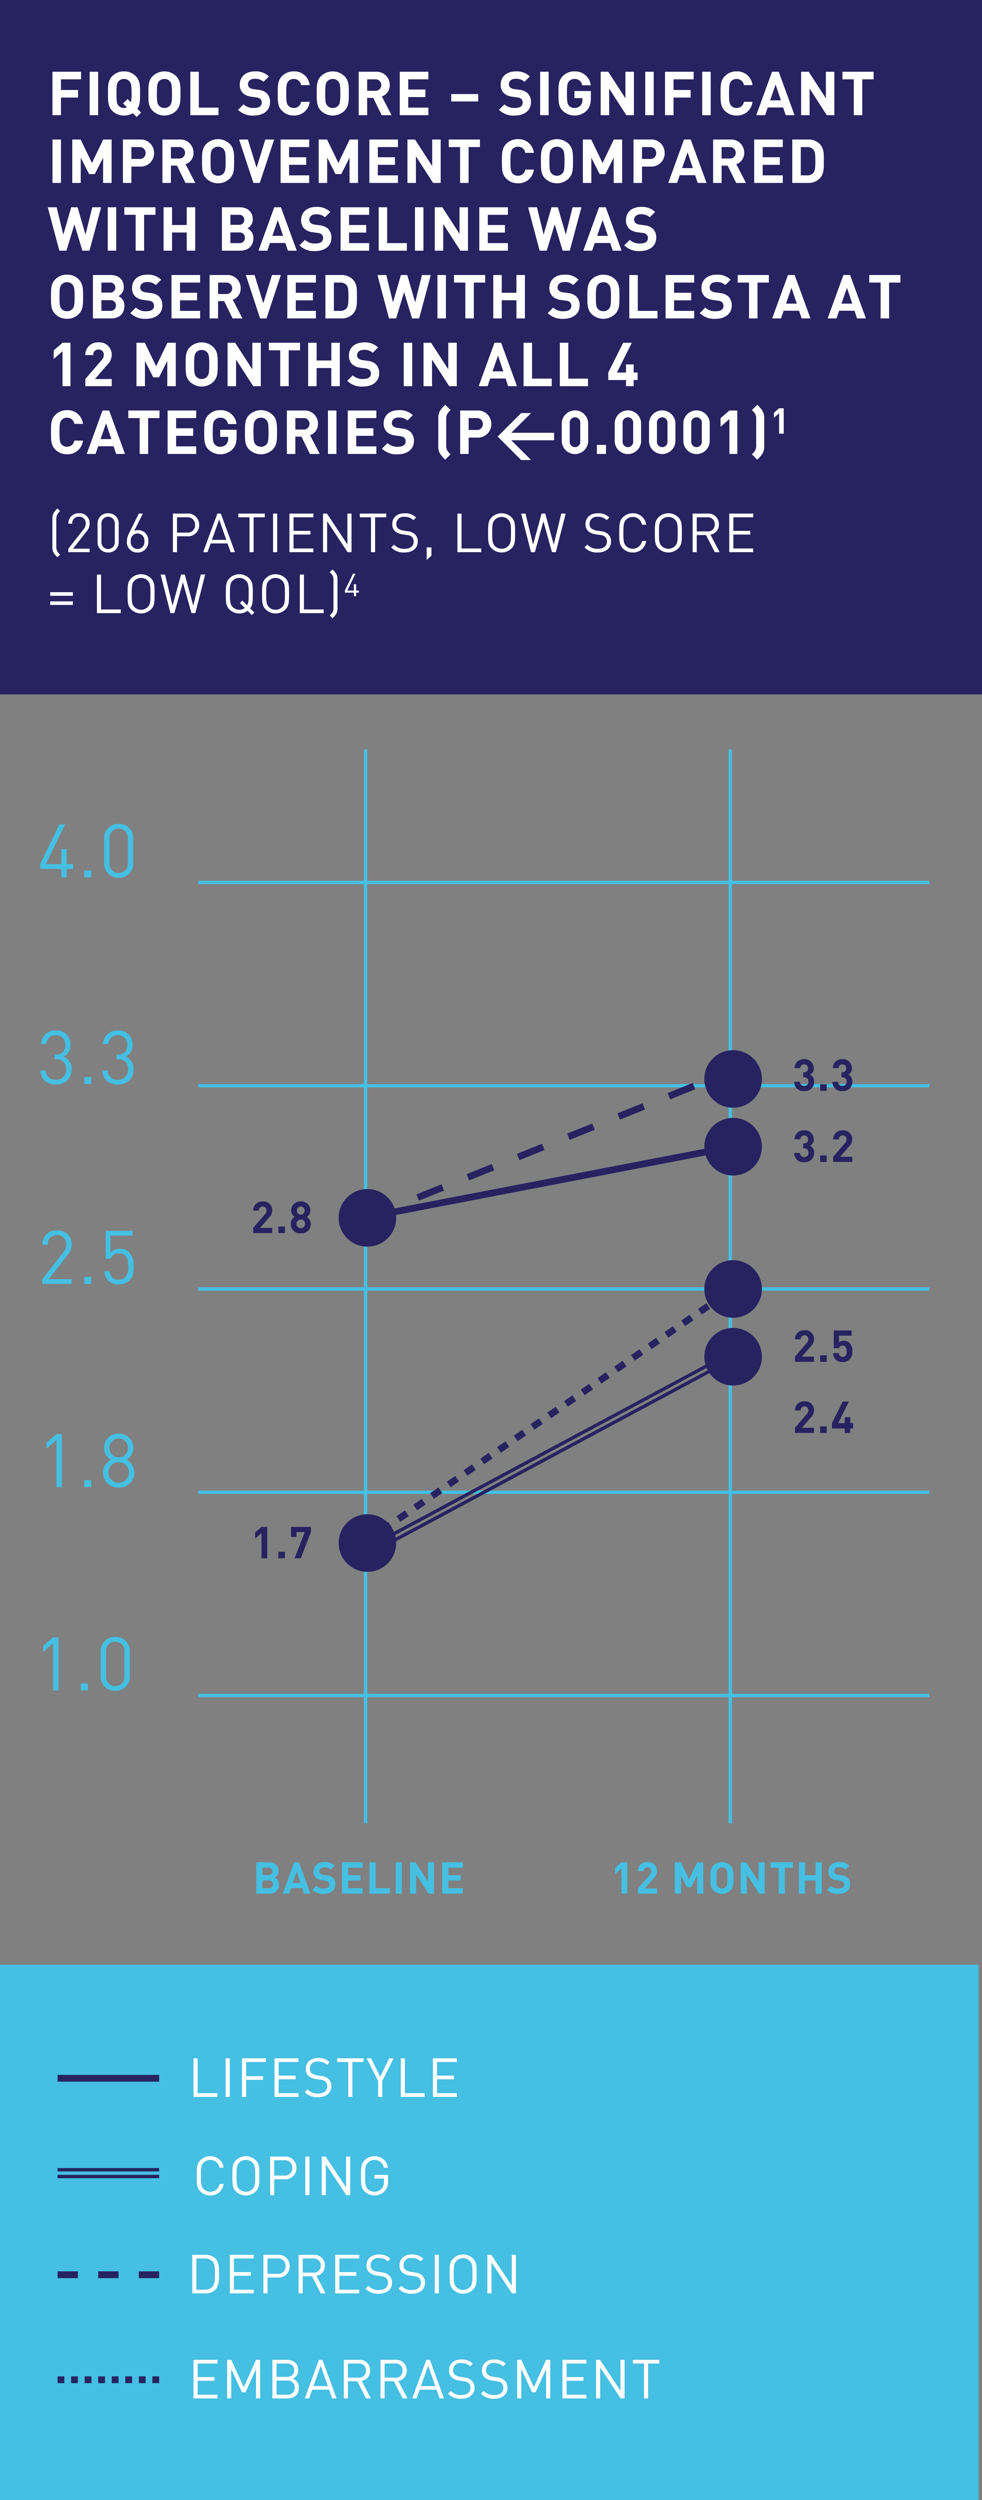 <svg xmlns="http://www.w3.org/2000/svg" width="290" height="738" viewBox="0 0 290 738">
  <rect x="0" y="0" width="290" height="738" fill="#808080" stroke="none"/>
  <defs>
    <style>
      .cls-1 {
        fill: #45bfe2;
      }

      .cls-2 {
        fill: #fff;
      }

      .cls-10, .cls-3, .cls-4, .cls-5, .cls-6, .cls-7, .cls-9 {
        fill: none;
      }

      .cls-10, .cls-3, .cls-4, .cls-5, .cls-6, .cls-9 {
        stroke: #272361;
      }

      .cls-10, .cls-3, .cls-4, .cls-5, .cls-9 {
        stroke-width: 2px;
      }

      .cls-4 {
        stroke-dasharray: 2;
      }

      .cls-5 {
        stroke-dasharray: 6;
      }

      .cls-7 {
        stroke: #45bfe2;
      }

      .cls-8 {
        fill: #272361;
      }

      .cls-9 {
        stroke-dasharray: 8;
      }

      .cls-10 {
        stroke-dasharray: 3;
      }
    </style>
  </defs>
  <g id="M_Chart_P_RWS_1" transform="translate(-85 -1715)">
    <g id="Group_171" data-name="Group 171" transform="translate(85 2295)">
      <rect id="Rectangle_135" data-name="Rectangle 135" class="cls-1" width="289" height="158"/>
      <g id="Group_177" data-name="Group 177" transform="translate(17 27)">
        <path id="Path_3126" data-name="Path 3126" class="cls-2" d="M8.688,12V10.912H2.864V.608H1.648V12Zm3.664,0V.608H11.136V12ZM23.04,1.7V.608H15.968V12h1.216V6.976h4.992V5.888H17.184V1.7ZM32.64,12V10.912H26.784V6.8h4.992V5.712H26.784V1.7H32.64V.608H25.568V12Zm9.712-3.136a2.852,2.852,0,0,0-.96-2.256,3.668,3.668,0,0,0-2.08-.8l-1.248-.192a3.277,3.277,0,0,1-1.536-.624,1.645,1.645,0,0,1-.512-1.312,2.1,2.1,0,0,1,2.4-2.112,3.589,3.589,0,0,1,2.656.976l.784-.784A4.573,4.573,0,0,0,38.464.512c-2.256,0-3.648,1.28-3.648,3.216a2.692,2.692,0,0,0,.864,2.128,4.141,4.141,0,0,0,2.1.864l1.328.208a2.455,2.455,0,0,1,1.488.544A1.834,1.834,0,0,1,41.136,8.9c0,1.328-1.024,2.112-2.688,2.112a3.914,3.914,0,0,1-3.1-1.248l-.832.832a4.966,4.966,0,0,0,3.9,1.5C40.784,12.1,42.352,10.864,42.352,8.864Zm9.5-7.168V.608H44.048V1.7h3.3V12H48.56V1.7Zm8.9-1.088H59.44L56.784,6.064,54.1.608H52.784L56.176,7.3V12h1.216V7.3ZM69.888,12V10.912H64.064V.608H62.848V12Zm9.52,0V10.912H73.552V6.8h4.992V5.712H73.552V1.7h5.856V.608H72.336V12Z" transform="translate(38.5)"/>
        <line id="Line_48" data-name="Line 48" class="cls-3" x2="30" transform="translate(0 6.5)"/>
      </g>
      <g id="Group_176" data-name="Group 176" transform="translate(17 116)">
        <path id="Path_3129" data-name="Path 3129" class="cls-2" d="M8.72,12V10.912H2.864V6.8H7.856V5.712H2.864V1.7H8.72V.608H1.648V12Zm12.608,0V.608H20.112L16.5,8.688,12.784.608H11.568V12h1.216V3.344l3.168,6.864h1.04l3.12-6.864V12Zm11.44-3.152a2.756,2.756,0,0,0-1.856-2.7,2.611,2.611,0,0,0,1.68-2.5c0-1.9-1.376-3.04-3.36-3.04H24.944V12h4.432C31.392,12,32.768,10.912,32.768,8.848ZM31.376,3.664c0,1.36-.976,1.984-2.24,1.984H26.16V1.7h2.976C30.4,1.7,31.376,2.3,31.376,3.664Zm.176,5.152a2.047,2.047,0,0,1-2.288,2.1h-3.1V6.736h3.1A2.036,2.036,0,0,1,31.552,8.816ZM43.888,12,39.712.608H38.688L34.5,12h1.3L36.7,9.424H41.68L42.592,12Zm-2.56-3.632H37.072l2.144-6.016ZM54.016,12l-2.7-5.168a2.955,2.955,0,0,0,2.48-3.056A3.081,3.081,0,0,0,50.416.608H46.048V12h1.216V6.944H50L52.592,12Zm-1.44-8.208A2,2,0,0,1,50.3,5.872h-3.04V1.7H50.3A2.016,2.016,0,0,1,52.576,3.792ZM64.832,12l-2.7-5.168a2.955,2.955,0,0,0,2.48-3.056A3.081,3.081,0,0,0,61.232.608H56.864V12H58.08V6.944h2.736L63.408,12Zm-1.44-8.208a2,2,0,0,1-2.272,2.08H58.08V1.7h3.04A2.016,2.016,0,0,1,63.392,3.792ZM75.616,12,71.44.608H70.416L66.224,12h1.3l.912-2.576h4.976L74.32,12Zm-2.56-3.632H68.8l2.144-6.016Zm11.584.5a2.852,2.852,0,0,0-.96-2.256,3.668,3.668,0,0,0-2.08-.8l-1.248-.192a3.277,3.277,0,0,1-1.536-.624A1.645,1.645,0,0,1,78.3,3.68a2.1,2.1,0,0,1,2.4-2.112,3.589,3.589,0,0,1,2.656.976l.784-.784A4.573,4.573,0,0,0,80.752.512C78.5.512,77.1,1.792,77.1,3.728a2.692,2.692,0,0,0,.864,2.128,4.141,4.141,0,0,0,2.1.864l1.328.208a2.455,2.455,0,0,1,1.488.544A1.834,1.834,0,0,1,83.424,8.9c0,1.328-1.024,2.112-2.688,2.112a3.914,3.914,0,0,1-3.1-1.248l-.832.832a4.966,4.966,0,0,0,3.9,1.5C83.072,12.1,84.64,10.864,84.64,8.864Zm9.728,0a2.852,2.852,0,0,0-.96-2.256,3.668,3.668,0,0,0-2.08-.8L90.08,5.616a3.277,3.277,0,0,1-1.536-.624,1.645,1.645,0,0,1-.512-1.312,2.1,2.1,0,0,1,2.4-2.112,3.589,3.589,0,0,1,2.656.976l.784-.784A4.573,4.573,0,0,0,90.48.512c-2.256,0-3.648,1.28-3.648,3.216A2.692,2.692,0,0,0,87.7,5.856a4.141,4.141,0,0,0,2.1.864l1.328.208a2.455,2.455,0,0,1,1.488.544A1.834,1.834,0,0,1,93.152,8.9c0,1.328-1.024,2.112-2.688,2.112a3.914,3.914,0,0,1-3.1-1.248l-.832.832a4.966,4.966,0,0,0,3.9,1.5C92.8,12.1,94.368,10.864,94.368,8.864ZM106.992,12V.608h-1.216l-3.616,8.08L98.448.608H97.232V12h1.216V3.344l3.168,6.864h1.04l3.12-6.864V12Zm10.688,0V10.912h-5.856V6.8h4.992V5.712h-4.992V1.7h5.856V.608h-7.072V12Zm11.264,0V.608h-1.216v9.1L121.68.608h-1.152V12h1.216V2.864L127.792,12ZM139.2,1.7V.608h-7.808V1.7h3.3V12H135.9V1.7Z" transform="translate(38.5)"/>
        <line id="Line_52" data-name="Line 52" class="cls-4" x2="30" transform="translate(0 6.5)"/>
      </g>
      <g id="Group_175" data-name="Group 175" transform="translate(17 85)">
        <path id="Path_3128" data-name="Path 3128" class="cls-2" d="M9.552,6.176c0-1.584.064-3.328-1.12-4.512A3.983,3.983,0,0,0,5.552.608h-3.9V12h3.9a3.983,3.983,0,0,0,2.88-1.056C9.616,9.76,9.552,7.76,9.552,6.176Zm-1.216,0c0,1.392.032,3.088-.752,3.9a2.965,2.965,0,0,1-2.24.832H2.864V1.7h2.48a2.965,2.965,0,0,1,2.24.832C8.368,3.344,8.336,4.784,8.336,6.176ZM19.808,12V10.912H13.952V6.8h4.992V5.712H13.952V1.7h5.856V.608H12.736V12ZM30.416,3.952A3.24,3.24,0,0,0,26.9.608h-4.24V12h1.216V7.312H26.9A3.252,3.252,0,0,0,30.416,3.952Zm-1.216,0a2.159,2.159,0,0,1-2.416,2.272H23.872V1.7h2.912A2.147,2.147,0,0,1,29.2,3.952ZM41.024,12l-2.7-5.168A2.955,2.955,0,0,0,40.8,3.776,3.081,3.081,0,0,0,37.424.608H33.056V12h1.216V6.944h2.736L39.6,12Zm-1.44-8.208a2,2,0,0,1-2.272,2.08h-3.04V1.7h3.04A2.016,2.016,0,0,1,39.584,3.792ZM50.944,12V10.912H45.088V6.8H50.08V5.712H45.088V1.7h5.856V.608H43.872V12Zm9.712-3.136a2.852,2.852,0,0,0-.96-2.256,3.668,3.668,0,0,0-2.08-.8l-1.248-.192a3.277,3.277,0,0,1-1.536-.624A1.645,1.645,0,0,1,54.32,3.68a2.1,2.1,0,0,1,2.4-2.112,3.589,3.589,0,0,1,2.656.976l.784-.784A4.573,4.573,0,0,0,56.768.512c-2.256,0-3.648,1.28-3.648,3.216a2.692,2.692,0,0,0,.864,2.128,4.141,4.141,0,0,0,2.1.864l1.328.208a2.455,2.455,0,0,1,1.488.544A1.834,1.834,0,0,1,59.44,8.9c0,1.328-1.024,2.112-2.688,2.112a3.914,3.914,0,0,1-3.1-1.248l-.832.832a4.966,4.966,0,0,0,3.9,1.5C59.088,12.1,60.656,10.864,60.656,8.864Zm9.728,0a2.852,2.852,0,0,0-.96-2.256,3.668,3.668,0,0,0-2.08-.8L66.1,5.616a3.277,3.277,0,0,1-1.536-.624,1.645,1.645,0,0,1-.512-1.312,2.1,2.1,0,0,1,2.4-2.112,3.589,3.589,0,0,1,2.656.976l.784-.784A4.573,4.573,0,0,0,66.5.512c-2.256,0-3.648,1.28-3.648,3.216a2.692,2.692,0,0,0,.864,2.128,4.141,4.141,0,0,0,2.1.864l1.328.208a2.455,2.455,0,0,1,1.488.544A1.834,1.834,0,0,1,69.168,8.9c0,1.328-1.024,2.112-2.688,2.112a3.914,3.914,0,0,1-3.1-1.248l-.832.832a4.966,4.966,0,0,0,3.9,1.5C68.816,12.1,70.384,10.864,70.384,8.864ZM74.464,12V.608H73.248V12ZM85.616,6.3c0-2.416,0-3.536-1.072-4.608a4.173,4.173,0,0,0-5.824,0C77.648,2.768,77.648,3.888,77.648,6.3s0,3.536,1.072,4.608a4.173,4.173,0,0,0,5.824,0C85.616,9.84,85.616,8.72,85.616,6.3ZM84.4,6.3c0,2.384-.08,3.152-.8,3.888a2.781,2.781,0,0,1-3.936,0c-.72-.736-.8-1.5-.8-3.888s.08-3.152.8-3.888a2.781,2.781,0,0,1,3.936,0C84.32,3.152,84.4,3.92,84.4,6.3ZM97.216,12V.608H96v9.1L89.952.608H88.8V12h1.216V2.864L96.064,12Z" transform="translate(38.131)"/>
        <line id="Line_51" data-name="Line 51" class="cls-5" x2="30" transform="translate(0 6.5)"/>
      </g>
      <g id="Group_174" data-name="Group 174" transform="translate(17 56)">
        <path id="Path_3127" data-name="Path 3127" class="cls-2" d="M9.152,8.7H7.936a2.722,2.722,0,0,1-2.736,2.3,2.742,2.742,0,0,1-1.968-.8c-.72-.736-.8-1.52-.8-3.9s.08-3.168.8-3.9A2.742,2.742,0,0,1,5.2,1.6,2.69,2.69,0,0,1,7.9,3.9H9.152A3.843,3.843,0,0,0,5.2.512,4.061,4.061,0,0,0,2.288,1.7C1.216,2.768,1.216,3.888,1.216,6.3s0,3.536,1.072,4.608A4.061,4.061,0,0,0,5.2,12.1,3.843,3.843,0,0,0,9.152,8.7ZM19.7,6.3c0-2.416,0-3.536-1.072-4.608a4.173,4.173,0,0,0-5.824,0C11.728,2.768,11.728,3.888,11.728,6.3s0,3.536,1.072,4.608a4.173,4.173,0,0,0,5.824,0C19.7,9.84,19.7,8.72,19.7,6.3Zm-1.216,0c0,2.384-.08,3.152-.8,3.888a2.781,2.781,0,0,1-3.936,0c-.72-.736-.8-1.5-.8-3.888s.08-3.152.8-3.888a2.781,2.781,0,0,1,3.936,0C18.4,3.152,18.48,3.92,18.48,6.3ZM30.64,3.952A3.24,3.24,0,0,0,27.12.608H22.88V12H24.1V7.312H27.12A3.252,3.252,0,0,0,30.64,3.952Zm-1.216,0a2.159,2.159,0,0,1-2.416,2.272H24.1V1.7h2.912A2.147,2.147,0,0,1,29.424,3.952ZM34.5,12V.608H33.28V12Zm12.032,0V.608H45.312v9.1L39.264.608H38.112V12h1.216V2.864L45.376,12ZM57.712,7.84V6.032H53.7V7.1h2.8v.864a2.985,2.985,0,0,1-.64,2.064,2.776,2.776,0,0,1-2.16.976,2.742,2.742,0,0,1-1.968-.8c-.72-.736-.8-1.52-.8-3.9s.08-3.152.8-3.888a2.8,2.8,0,0,1,4.736,1.5H57.68A3.882,3.882,0,0,0,53.7.512,4.034,4.034,0,0,0,50.784,1.7C49.712,2.768,49.712,3.888,49.712,6.3s0,3.536,1.072,4.608a4.176,4.176,0,0,0,5.952-.128A3.936,3.936,0,0,0,57.712,7.84Z" transform="translate(39.893)"/>
        <line id="Line_49" data-name="Line 49" class="cls-6" x2="30" transform="translate(0 6.5)"/>
        <line id="Line_50" data-name="Line 50" class="cls-6" x2="30" transform="translate(0 4.5)"/>
      </g>
    </g>
    <g id="Group_172" data-name="Group 172" transform="translate(95 1890.5)">
      <path id="Path_2930" data-name="Path 2930" class="cls-7" d="M0,0V317.023" transform="translate(97.955 45.744)"/>
      <line id="Line_37" data-name="Line 37" class="cls-7" y2="317.023" transform="translate(205.67 45.744)"/>
      <line id="Line_38" data-name="Line 38" class="cls-7" x2="215.898" transform="translate(48.547 85)"/>
      <line id="Line_39" data-name="Line 39" class="cls-7" x2="215.898" transform="translate(48.547 145)"/>
      <line id="Line_40" data-name="Line 40" class="cls-7" x2="215.898" transform="translate(48.547 205)"/>
      <line id="Line_41" data-name="Line 41" class="cls-7" x2="215.898" transform="translate(48.547 265)"/>
      <line id="Line_42" data-name="Line 42" class="cls-7" x2="215.898" transform="translate(48.547 325)"/>
      <path id="Path_3125" data-name="Path 3125" class="cls-1" d="M35.4,7.335a2.15,2.15,0,0,0-1.274-2.08,2.14,2.14,0,0,0,1.144-1.911c0-1.586-1.053-2.6-2.86-2.6H28.7V10h3.874A2.558,2.558,0,0,0,35.4,7.335ZM33.468,3.422a1.05,1.05,0,0,1-1.2,1.066H30.5V2.356h1.768A1.05,1.05,0,0,1,33.468,3.422Zm.13,3.822a1.1,1.1,0,0,1-1.209,1.144H30.5V6.113h1.885A1.087,1.087,0,0,1,33.6,7.244ZM44.661,10,41.281.744H39.864L36.5,10h1.885l.559-1.638H42.23L42.776,10ZM41.749,6.841h-2.3l1.17-3.367Zm10.3.429a2.592,2.592,0,0,0-.715-1.963,3.061,3.061,0,0,0-1.768-.715L48.47,4.436a1.592,1.592,0,0,1-.858-.364.893.893,0,0,1-.273-.663c0-.637.468-1.17,1.43-1.17a2.576,2.576,0,0,1,1.9.637l1.144-1.131A3.966,3.966,0,0,0,48.821.666c-2,0-3.224,1.157-3.224,2.808a2.446,2.446,0,0,0,.663,1.82,3.139,3.139,0,0,0,1.794.767l1.118.156a1.379,1.379,0,0,1,.819.325,1.031,1.031,0,0,1,.286.78c0,.741-.572,1.144-1.638,1.144a3.03,3.03,0,0,1-2.236-.78l-1.17,1.17a4.347,4.347,0,0,0,3.38,1.222C50.55,10.078,52.045,9.064,52.045,7.27ZM60.1,10V8.388h-4.29V6.139h3.653V4.527H55.815V2.356H60.1V.744h-6.1V10Zm8.034,0V8.388h-4.2V.744H62.133V10Zm3.536,0V.744H69.868V10Zm9.5,0V.744H79.371V6.412L75.705.744H74.093V10H75.9V4.319L79.566,10Zm8.515,0V8.388H85.4V6.139h3.653V4.527H85.4V2.356h4.29V.744H83.6V10Z" transform="translate(37 373.5)"/>
      <path id="Path_3113" data-name="Path 3113" class="cls-1" d="M10.6,14.514v-1.43H8.69V8.64H7.128v4.444H2.574L8.228,1.336H6.534L.88,13.084v1.43H7.128V17H8.69V14.514ZM15.928,17V14.932H13.86V17Zm12.408-4.18v-7.3A4.13,4.13,0,0,0,24.046,1.2a4.13,4.13,0,0,0-4.29,4.312v7.3a4.13,4.13,0,0,0,4.29,4.312A4.13,4.13,0,0,0,28.336,12.82Zm-1.584-.088a2.72,2.72,0,1,1-5.412,0V5.6a2.72,2.72,0,1,1,5.412,0Z" transform="translate(1 66.5)"/>
      <path id="Path_3114" data-name="Path 3114" class="cls-1" d="M10.12,12.732A3.672,3.672,0,0,0,7.722,8.9,3.512,3.512,0,0,0,9.834,5.428,4.059,4.059,0,0,0,5.522,1.182a4.166,4.166,0,0,0-4.4,4.026H2.706A2.657,2.657,0,0,1,5.522,2.59,2.623,2.623,0,0,1,8.25,5.45,2.521,2.521,0,0,1,5.456,8.288h-.33V9.674h.33c2.134,0,3.08,1.144,3.08,3.036a2.869,2.869,0,0,1-3.014,3.036,2.766,2.766,0,0,1-3.014-2.728H.924c.132,2.838,2.134,4.136,4.6,4.136C8.074,17.154,10.12,15.614,10.12,12.732ZM15.928,17V14.932H13.86V17Zm12.5-4.268a3.672,3.672,0,0,0-2.4-3.828,3.512,3.512,0,0,0,2.112-3.476,4.059,4.059,0,0,0-4.312-4.246,4.166,4.166,0,0,0-4.4,4.026H21.01A2.657,2.657,0,0,1,23.826,2.59a2.623,2.623,0,0,1,2.728,2.86A2.521,2.521,0,0,1,23.76,8.288h-.33V9.674h.33c2.134,0,3.08,1.144,3.08,3.036a2.869,2.869,0,0,1-3.014,3.036,2.766,2.766,0,0,1-3.014-2.728H19.228c.132,2.838,2.134,4.136,4.6,4.136C26.378,17.154,28.424,15.614,28.424,12.732Z" transform="translate(1 127.5)"/>
      <path id="Path_3115" data-name="Path 3115" class="cls-1" d="M10.142,17V15.592H3.41l5.478-7a4.683,4.683,0,0,0,1.254-3.168A4.019,4.019,0,0,0,5.83,1.2,4.071,4.071,0,0,0,1.518,5.45H3.1A2.558,2.558,0,0,1,5.83,2.612,2.577,2.577,0,0,1,8.558,5.428a3.578,3.578,0,0,1-.88,2.31L1.5,15.592V17Zm5.786,0V14.932H13.86V17Zm12.54-5.17a5.639,5.639,0,0,0-1.3-4.2,3.729,3.729,0,0,0-2.706-.99,3.674,3.674,0,0,0-2.816,1.078V2.744h6.49V1.336h-7.92V9.564h1.43a2.506,2.506,0,0,1,2.6-1.54c2.266,0,2.64,1.892,2.64,3.806a4.361,4.361,0,0,1-.858,3.19,2.732,2.732,0,0,1-1.936.726A2.44,2.44,0,0,1,21.428,13.3H19.844a4.2,4.2,0,0,0,1.1,2.728,4.4,4.4,0,0,0,3.146,1.122,4.214,4.214,0,0,0,3.124-1.166C28.336,14.866,28.468,13.392,28.468,11.83Z" transform="translate(1 186.5)"/>
      <path id="Path_3116" data-name="Path 3116" class="cls-1" d="M7.26,17V1.336H5.676L2.75,3.866v1.8L5.676,3.1V17Zm8.668,0V14.932H13.86V17Zm12.738-4.312a4.244,4.244,0,0,0-2.332-3.806,3.809,3.809,0,0,0,2.024-3.476,4.121,4.121,0,0,0-4.312-4.2,4.121,4.121,0,0,0-4.312,4.2A3.827,3.827,0,0,0,21.78,8.882a4.263,4.263,0,0,0-2.354,3.806,4.394,4.394,0,0,0,4.62,4.444A4.394,4.394,0,0,0,28.666,12.688Zm-1.892-7.26a2.729,2.729,0,1,1-5.456,0,2.729,2.729,0,1,1,5.456,0Zm.308,7.238a3.036,3.036,0,1,1-6.072,0,3.036,3.036,0,1,1,6.072,0Z" transform="translate(1 246.5)"/>
      <path id="Path_3117" data-name="Path 3117" class="cls-1" d="M7.26,17V1.336H5.676L2.75,3.866v1.8L5.676,3.1V17Zm8.668,0V14.932H13.86V17Zm12.408-4.18v-7.3A4.13,4.13,0,0,0,24.046,1.2a4.13,4.13,0,0,0-4.29,4.312v7.3a4.13,4.13,0,0,0,4.29,4.312A4.13,4.13,0,0,0,28.336,12.82Zm-1.584-.088a2.72,2.72,0,1,1-5.412,0V5.6a2.72,2.72,0,1,1,5.412,0Z" transform="translate(0 306.5)"/>
      <path id="Path_3124" data-name="Path 3124" class="cls-1" d="M28.222,10V.744h-1.69L24.647,2.382V4.2l1.885-1.638V10Zm8.8,0V8.479H33.448l2.587-3a2.949,2.949,0,0,0,.988-2.119A2.6,2.6,0,0,0,34.215.666a2.631,2.631,0,0,0-2.821,2.7h1.69a1.125,1.125,0,1,1,2.249-.026,1.593,1.593,0,0,1-.481,1.118L31.394,8.479V10Zm13.663,0V.744H48.905L46.5,5.749,44.082.744H42.3V10h1.807V4.605l1.781,3.51h1.222l1.768-3.51V10ZM59.63,5.372c0-1.6.013-2.756-.923-3.692a3.6,3.6,0,0,0-5.005,0c-.936.936-.91,2.093-.91,3.692s-.026,2.756.91,3.692a3.6,3.6,0,0,0,5.005,0C59.643,8.128,59.63,6.971,59.63,5.372Zm-1.807,0c0,1.781-.1,2.21-.455,2.6a1.5,1.5,0,0,1-1.157.494,1.531,1.531,0,0,1-1.17-.494c-.351-.39-.442-.819-.442-2.6s.091-2.21.442-2.6a1.531,1.531,0,0,1,1.17-.494,1.5,1.5,0,0,1,1.157.494C57.719,3.162,57.823,3.591,57.823,5.372Zm11,4.628V.744H67.014V6.412L63.348.744H61.736V10h1.807V4.319L67.209,10Zm8.372-7.644V.744H70.55V2.356h2.418V10h1.807V2.356ZM85.669,10V.744H83.862V4.527H80.729V.744H78.923V10h1.807V6.126h3.133V10Zm8.4-2.73a2.592,2.592,0,0,0-.715-1.963,3.061,3.061,0,0,0-1.768-.715l-1.092-.156a1.592,1.592,0,0,1-.858-.364.893.893,0,0,1-.273-.663c0-.637.468-1.17,1.43-1.17a2.576,2.576,0,0,1,1.9.637l1.144-1.131A3.966,3.966,0,0,0,90.843.666c-2,0-3.224,1.157-3.224,2.808a2.446,2.446,0,0,0,.663,1.82,3.139,3.139,0,0,0,1.794.767l1.118.156a1.379,1.379,0,0,1,.819.325,1.031,1.031,0,0,1,.286.78c0,.741-.572,1.144-1.638,1.144a3.03,3.03,0,0,1-2.236-.78l-1.17,1.17a4.347,4.347,0,0,0,3.38,1.222C92.573,10.078,94.067,9.064,94.067,7.27Z" transform="translate(147 373.5)"/>
    </g>
    <g id="Group_173" data-name="Group 173" transform="translate(167 2027)">
      <circle id="Ellipse_10" data-name="Ellipse 10" class="cls-8" cx="8.5" cy="8.5" r="8.5" transform="translate(18 39)"/>
      <circle id="Ellipse_12" data-name="Ellipse 12" class="cls-8" cx="8.5" cy="8.5" r="8.5" transform="translate(126 -2)"/>
      <circle id="Ellipse_13" data-name="Ellipse 13" class="cls-8" cx="8.5" cy="8.5" r="8.5" transform="translate(126 18)"/>
      <circle id="Ellipse_14" data-name="Ellipse 14" class="cls-8" cx="8.5" cy="8.5" r="8.5" transform="translate(126 60)"/>
      <circle id="Ellipse_15" data-name="Ellipse 15" class="cls-8" cx="8.5" cy="8.5" r="8.5" transform="translate(126 80)"/>
      <circle id="Ellipse_11" data-name="Ellipse 11" class="cls-8" cx="8.5" cy="8.5" r="8.5" transform="translate(18 135)"/>
      <path id="Path_2949" data-name="Path 2949" class="cls-3" d="M-2.532,20.873,106,0" transform="translate(28.5 26.5)"/>
      <path id="Path_2929" data-name="Path 2929" class="cls-9" d="M0,39,91.854,1.963,97.978-.506" transform="translate(26.5 8.5)"/>
      <path id="Path_2950" data-name="Path 2950" class="cls-10" d="M-.7,74.7,108,0" transform="translate(26.5 68.5)"/>
      <line id="Line_47" data-name="Line 47" class="cls-6" y1="59" x2="110" transform="translate(25.5 86.5)"/>
      <line id="Line_53" data-name="Line 53" class="cls-6" y1="59" x2="110" transform="translate(25.5 88.5)"/>
      <path id="Path_3118" data-name="Path 3118" class="cls-8" d="M6.4,10V8.479H2.821l2.587-3A2.949,2.949,0,0,0,6.4,3.357,2.6,2.6,0,0,0,3.588.666,2.631,2.631,0,0,0,.767,3.37h1.69A1.056,1.056,0,0,1,3.588,2.187,1.055,1.055,0,0,1,4.706,3.344a1.593,1.593,0,0,1-.481,1.118L.767,8.479V10Zm3.744,0V8.076H8.2V10Zm7.644-2.691a2.4,2.4,0,0,0-1.17-2.08,2.3,2.3,0,0,0,1.04-1.924A2.641,2.641,0,0,0,14.82.666a2.652,2.652,0,0,0-2.847,2.639,2.3,2.3,0,0,0,1.04,1.924,2.4,2.4,0,0,0-1.157,2.08,2.713,2.713,0,0,0,2.964,2.769A2.713,2.713,0,0,0,17.784,7.309Zm-1.82-3.952a1.151,1.151,0,1,1-2.3,0,1.151,1.151,0,1,1,2.3,0Zm.13,3.926A1.274,1.274,0,1,1,14.82,6,1.26,1.26,0,0,1,16.094,7.283Z" transform="translate(-8 42)"/>
      <path id="Path_3123" data-name="Path 3123" class="cls-8" d="M6.435,7.322a2.207,2.207,0,0,0-1.2-2.106,1.975,1.975,0,0,0,1.066-1.9A2.635,2.635,0,0,0,3.484.666,2.648,2.648,0,0,0,.65,3.305H2.34A1.1,1.1,0,0,1,3.484,2.187,1.092,1.092,0,0,1,4.615,3.37a1.062,1.062,0,0,1-1.17,1.157H3.2V6h.247a1.189,1.189,0,0,1,1.3,1.274A1.178,1.178,0,0,1,3.5,8.557,1.17,1.17,0,0,1,2.236,7.348H.546A2.671,2.671,0,0,0,3.5,10.078,2.68,2.68,0,0,0,6.435,7.322ZM10.14,10V8.076H8.2V10Zm7.579-2.678a2.207,2.207,0,0,0-1.2-2.106,1.975,1.975,0,0,0,1.066-1.9A2.635,2.635,0,0,0,14.768.666a2.648,2.648,0,0,0-2.834,2.639h1.69A1.138,1.138,0,1,1,15.9,3.37a1.062,1.062,0,0,1-1.17,1.157h-.247V6h.247a1.189,1.189,0,0,1,1.3,1.274,1.178,1.178,0,0,1-1.248,1.287A1.17,1.17,0,0,1,13.52,7.348H11.83a2.671,2.671,0,0,0,2.951,2.73A2.68,2.68,0,0,0,17.719,7.322Z" transform="translate(152)"/>
      <path id="Path_3121" data-name="Path 3121" class="cls-8" d="M6.4,10V8.479H2.821l2.587-3A2.949,2.949,0,0,0,6.4,3.357,2.6,2.6,0,0,0,3.588.666,2.631,2.631,0,0,0,.767,3.37h1.69A1.056,1.056,0,0,1,3.588,2.187,1.055,1.055,0,0,1,4.706,3.344a1.593,1.593,0,0,1-.481,1.118L.767,8.479V10Zm3.744,0V8.076H8.2V10Zm7.566-3.12a3.214,3.214,0,0,0-.832-2.47,2.384,2.384,0,0,0-1.729-.624,2.122,2.122,0,0,0-1.391.468V2.265H17.5V.744H12.22V5.97h1.547a1.074,1.074,0,0,1,1.118-.754c.819,0,1.131.6,1.131,1.664a1.918,1.918,0,0,1-.364,1.378,1.088,1.088,0,0,1-.806.3c-.7,0-1.04-.416-1.131-1.144h-1.69a2.821,2.821,0,0,0,.754,1.924,2.89,2.89,0,0,0,2.067.741,2.792,2.792,0,0,0,2.041-.754A3.065,3.065,0,0,0,17.706,6.88Z" transform="translate(152 80)"/>
      <path id="Path_3122" data-name="Path 3122" class="cls-8" d="M6.435,7.322a2.207,2.207,0,0,0-1.2-2.106,1.975,1.975,0,0,0,1.066-1.9A2.635,2.635,0,0,0,3.484.666,2.648,2.648,0,0,0,.65,3.305H2.34A1.1,1.1,0,0,1,3.484,2.187,1.092,1.092,0,0,1,4.615,3.37a1.062,1.062,0,0,1-1.17,1.157H3.2V6h.247a1.189,1.189,0,0,1,1.3,1.274A1.178,1.178,0,0,1,3.5,8.557,1.17,1.17,0,0,1,2.236,7.348H.546A2.671,2.671,0,0,0,3.5,10.078,2.68,2.68,0,0,0,6.435,7.322ZM10.14,10V8.076H8.2V10Zm7.54,0V8.479H14.105l2.587-3a2.949,2.949,0,0,0,.988-2.119A2.6,2.6,0,0,0,14.872.666a2.631,2.631,0,0,0-2.821,2.7h1.69a1.056,1.056,0,0,1,1.131-1.183A1.055,1.055,0,0,1,15.99,3.344a1.593,1.593,0,0,1-.481,1.118L12.051,8.479V10Z" transform="translate(152 21)"/>
      <path id="Path_3120" data-name="Path 3120" class="cls-8" d="M6.4,10V8.479H2.821l2.587-3A2.949,2.949,0,0,0,6.4,3.357,2.6,2.6,0,0,0,3.588.666,2.631,2.631,0,0,0,.767,3.37h1.69A1.056,1.056,0,0,1,3.588,2.187,1.055,1.055,0,0,1,4.706,3.344a1.593,1.593,0,0,1-.481,1.118L.767,8.479V10Zm3.744,0V8.076H8.2V10Zm7.8-1.313v-1.6H17.1V5.359H15.47V7.088H13.533L16.7.744H14.859L11.687,7.088v1.6H15.47V10H17.1V8.687Z" transform="translate(152 101)"/>
      <path id="Path_3119" data-name="Path 3119" class="cls-8" d="M4.914,10V.744H3.224L1.339,2.382V4.2L3.224,2.564V10Zm5.226,0V8.076H8.2V10Zm7.683-7.735V.744H11.934V3.721h1.612V2.265H15.99l-3,7.735H14.82Z" transform="translate(-8 138)"/>
    </g>
    <g id="Group_170" data-name="Group 170" transform="translate(85 1715)">
      <rect id="Rectangle_134" data-name="Rectangle 134" class="cls-8" width="290" height="205"/>
      <path id="Path_3111" data-name="Path 3111" class="cls-2" d="M9.936,3.416V1.184H1.494V14H4V8.8H9.054V6.566H4V3.416ZM14.976,14V1.184h-2.5V14Zm12.69-.774-1.1-1.1c.81-1.188.792-2.61.792-4.536,0-2.214.018-3.816-1.278-5.112a4.634,4.634,0,0,0-3.456-1.4,4.675,4.675,0,0,0-3.474,1.4c-1.3,1.3-1.26,2.9-1.26,5.112s-.036,3.816,1.26,5.112a4.675,4.675,0,0,0,3.474,1.4,4.652,4.652,0,0,0,2.592-.7l1.134,1.134ZM24.858,7.592a8.254,8.254,0,0,1-.234,2.592L23.67,9.23l-1.332,1.314,1.116,1.1a1.439,1.439,0,0,1-.828.234,2.12,2.12,0,0,1-1.62-.684c-.486-.54-.612-1.134-.612-3.6s.126-3.06.612-3.6a2.12,2.12,0,0,1,1.62-.684,2.08,2.08,0,0,1,1.6.684C24.714,4.532,24.858,5.126,24.858,7.592Zm14.436,0c0-2.214.018-3.816-1.278-5.112a4.978,4.978,0,0,0-6.93,0c-1.3,1.3-1.26,2.9-1.26,5.112s-.036,3.816,1.26,5.112a4.978,4.978,0,0,0,6.93,0C39.312,11.408,39.294,9.806,39.294,7.592Zm-2.5,0c0,2.466-.144,3.06-.63,3.6a2.08,2.08,0,0,1-1.6.684,2.12,2.12,0,0,1-1.62-.684c-.486-.54-.612-1.134-.612-3.6s.126-3.06.612-3.6a2.12,2.12,0,0,1,1.62-.684,2.08,2.08,0,0,1,1.6.684C36.648,4.532,36.792,5.126,36.792,7.592ZM50.526,14V11.768H44.712V1.184h-2.5V14Zm15.21-3.78a3.589,3.589,0,0,0-.99-2.718,4.238,4.238,0,0,0-2.448-.99L60.786,6.3a2.2,2.2,0,0,1-1.188-.5,1.237,1.237,0,0,1-.378-.918c0-.882.648-1.62,1.98-1.62a3.566,3.566,0,0,1,2.628.882L65.412,2.57a5.491,5.491,0,0,0-4.14-1.494c-2.772,0-4.464,1.6-4.464,3.888a3.387,3.387,0,0,0,.918,2.52A4.347,4.347,0,0,0,60.21,8.546l1.548.216a1.909,1.909,0,0,1,1.134.45,1.427,1.427,0,0,1,.4,1.08c0,1.026-.792,1.584-2.268,1.584a4.2,4.2,0,0,1-3.1-1.08l-1.62,1.62a6.019,6.019,0,0,0,4.68,1.692C63.666,14.108,65.736,12.7,65.736,10.22Zm11.718-.162H74.916a2.12,2.12,0,0,1-2.16,1.818,2.069,2.069,0,0,1-1.6-.666c-.486-.54-.63-1.152-.63-3.618s.144-3.078.63-3.618a2.069,2.069,0,0,1,1.6-.666,2.12,2.12,0,0,1,2.16,1.818h2.538a4.518,4.518,0,0,0-4.716-4.05,4.721,4.721,0,0,0-3.456,1.4c-1.3,1.3-1.26,2.9-1.26,5.112s-.036,3.816,1.26,5.112a4.721,4.721,0,0,0,3.456,1.4A4.529,4.529,0,0,0,77.454,10.058ZM89.01,7.592c0-2.214.018-3.816-1.278-5.112a4.978,4.978,0,0,0-6.93,0c-1.3,1.3-1.26,2.9-1.26,5.112s-.036,3.816,1.26,5.112a4.978,4.978,0,0,0,6.93,0C89.028,11.408,89.01,9.806,89.01,7.592Zm-2.5,0c0,2.466-.144,3.06-.63,3.6a2.08,2.08,0,0,1-1.6.684,2.12,2.12,0,0,1-1.62-.684c-.486-.54-.612-1.134-.612-3.6s.126-3.06.612-3.6a2.12,2.12,0,0,1,1.62-.684,2.08,2.08,0,0,1,1.6.684C86.364,4.532,86.508,5.126,86.508,7.592ZM101.628,14,98.766,8.474a3.451,3.451,0,0,0,2.34-3.366,3.874,3.874,0,0,0-4.158-3.924H91.926V14h2.5V8.888h1.8L98.73,14ZM98.6,5.108A1.671,1.671,0,0,1,96.786,6.8H94.428V3.416h2.358A1.671,1.671,0,0,1,98.6,5.108ZM112.5,14V11.768h-5.94V8.654h5.058V6.422H106.56V3.416h5.94V1.184h-8.442V14Zm14.724-4.05V7.772H119.25V9.95Zm15.57.27A3.589,3.589,0,0,0,141.8,7.5a4.238,4.238,0,0,0-2.448-.99L137.844,6.3a2.2,2.2,0,0,1-1.188-.5,1.237,1.237,0,0,1-.378-.918c0-.882.648-1.62,1.98-1.62a3.566,3.566,0,0,1,2.628.882L142.47,2.57a5.491,5.491,0,0,0-4.14-1.494c-2.772,0-4.464,1.6-4.464,3.888a3.387,3.387,0,0,0,.918,2.52,4.347,4.347,0,0,0,2.484,1.062l1.548.216a1.909,1.909,0,0,1,1.134.45,1.427,1.427,0,0,1,.4,1.08c0,1.026-.792,1.584-2.268,1.584a4.2,4.2,0,0,1-3.1-1.08l-1.62,1.62a6.019,6.019,0,0,0,4.68,1.692C140.724,14.108,142.794,12.7,142.794,10.22Zm5.22,3.78V1.184h-2.5V14Zm12.474-5.256V6.872h-4.842V8.96H158v.486a2.467,2.467,0,0,1-.576,1.71,2.353,2.353,0,0,1-1.782.72,2.069,2.069,0,0,1-1.6-.666c-.486-.54-.612-1.152-.612-3.618s.126-3.06.612-3.6a2.08,2.08,0,0,1,1.6-.684,2.175,2.175,0,0,1,2.3,1.872h2.52a4.607,4.607,0,0,0-4.824-4.1,4.663,4.663,0,0,0-3.456,1.4c-1.3,1.3-1.26,2.9-1.26,5.112s-.036,3.816,1.26,5.112a5.087,5.087,0,0,0,7.074-.054C160.164,11.714,160.488,10.6,160.488,8.744ZM173.2,14V1.184h-2.5V9.032l-5.076-7.848h-2.232V14h2.5V6.134L170.964,14Zm5.85,0V1.184h-2.5V14Zm11.79-10.584V1.184h-8.442V14h2.5V8.8h5.058V6.566H184.9V3.416ZM195.876,14V1.184h-2.5V14Zm12.348-3.942h-2.538a2.12,2.12,0,0,1-2.16,1.818,2.069,2.069,0,0,1-1.6-.666c-.486-.54-.63-1.152-.63-3.618s.144-3.078.63-3.618a2.069,2.069,0,0,1,1.6-.666,2.12,2.12,0,0,1,2.16,1.818h2.538a4.518,4.518,0,0,0-4.716-4.05,4.721,4.721,0,0,0-3.456,1.4c-1.3,1.3-1.26,2.9-1.26,5.112s-.036,3.816,1.26,5.112a4.721,4.721,0,0,0,3.456,1.4A4.529,4.529,0,0,0,208.224,10.058ZM220.644,14l-4.68-12.816H214L209.34,14h2.61l.774-2.268h4.554L218.034,14Zm-4.032-4.374h-3.186l1.62-4.662ZM232.4,14V1.184h-2.5V9.032L224.82,1.184h-2.232V14h2.5V6.134L230.166,14ZM243.99,3.416V1.184h-9.2V3.416h3.348V14h2.5V3.416ZM4,34V21.184h-2.5V34Zm14.958,0V21.184H16.488l-3.33,6.93L9.81,21.184H7.344V34h2.5V26.53l2.466,4.86H14l2.448-4.86V34ZM31.5,25.18a3.95,3.95,0,0,0-4.23-4H22.3V34h2.5V29.176H27.27A3.95,3.95,0,0,0,31.5,25.18Zm-2.5,0a1.693,1.693,0,0,1-1.854,1.746H24.8v-3.51h2.34A1.707,1.707,0,0,1,29,25.18ZM43.668,34l-2.862-5.526a3.451,3.451,0,0,0,2.34-3.366,3.874,3.874,0,0,0-4.158-3.924H33.966V34h2.5V28.888h1.8L40.77,34Zm-3.024-8.892A1.671,1.671,0,0,1,38.826,26.8H36.468V23.416h2.358A1.671,1.671,0,0,1,40.644,25.108Zm14.49,2.484c0-2.214.018-3.816-1.278-5.112a4.978,4.978,0,0,0-6.93,0c-1.3,1.3-1.26,2.9-1.26,5.112s-.036,3.816,1.26,5.112a4.978,4.978,0,0,0,6.93,0C55.152,31.408,55.134,29.806,55.134,27.592Zm-2.5,0c0,2.466-.144,3.06-.63,3.6a2.08,2.08,0,0,1-1.6.684,2.12,2.12,0,0,1-1.62-.684c-.486-.54-.612-1.134-.612-3.6s.126-3.06.612-3.6a2.12,2.12,0,0,1,1.62-.684,2.08,2.08,0,0,1,1.6.684C52.488,24.532,52.632,25.126,52.632,27.592ZM66.96,21.184H64.35l-2.574,8.352L59.2,21.184H56.61L60.84,34h1.872ZM77.31,34V31.768H71.37V28.654h5.058V26.422H71.37V23.416h5.94V21.184H68.868V34Zm14.418,0V21.184H89.262l-3.33,6.93-3.348-6.93H80.118V34h2.5V26.53l2.466,4.86h1.692l2.448-4.86V34Zm11.79,0V31.768h-5.94V28.654h5.058V26.422H97.578V23.416h5.94V21.184H95.076V34Zm12.618,0V21.184h-2.5v7.848l-5.076-7.848h-2.232V34h2.5V26.134L113.9,34Zm11.592-10.584V21.184h-9.2v2.232h3.348V34h2.5V23.416Zm15.93,6.642H141.12a2.12,2.12,0,0,1-2.16,1.818,2.069,2.069,0,0,1-1.6-.666c-.486-.54-.63-1.152-.63-3.618s.144-3.078.63-3.618a2.069,2.069,0,0,1,1.6-.666,2.12,2.12,0,0,1,2.16,1.818h2.538a4.518,4.518,0,0,0-4.716-4.05,4.721,4.721,0,0,0-3.456,1.4c-1.3,1.3-1.26,2.9-1.26,5.112s-.036,3.816,1.26,5.112a4.721,4.721,0,0,0,3.456,1.4A4.529,4.529,0,0,0,143.658,30.058Zm11.556-2.466c0-2.214.018-3.816-1.278-5.112a4.978,4.978,0,0,0-6.93,0c-1.3,1.3-1.26,2.9-1.26,5.112s-.036,3.816,1.26,5.112a4.978,4.978,0,0,0,6.93,0C155.232,31.408,155.214,29.806,155.214,27.592Zm-2.5,0c0,2.466-.144,3.06-.63,3.6a2.08,2.08,0,0,1-1.6.684,2.12,2.12,0,0,1-1.62-.684c-.486-.54-.612-1.134-.612-3.6s.126-3.06.612-3.6a2.12,2.12,0,0,1,1.62-.684,2.08,2.08,0,0,1,1.6.684C152.568,24.532,152.712,25.126,152.712,27.592ZM169.74,34V21.184h-2.466l-3.33,6.93-3.348-6.93H158.13V34h2.5V26.53l2.466,4.86h1.692l2.448-4.86V34Zm12.546-8.82a3.95,3.95,0,0,0-4.23-4h-4.968V34h2.5V29.176h2.466A3.95,3.95,0,0,0,182.286,25.18Zm-2.5,0a1.693,1.693,0,0,1-1.854,1.746h-2.34v-3.51h2.34A1.707,1.707,0,0,1,179.784,25.18ZM194.652,34l-4.68-12.816H188.01L183.348,34h2.61l.774-2.268h4.554L192.042,34Zm-4.032-4.374h-3.186l1.62-4.662ZM206.3,34l-2.862-5.526a3.451,3.451,0,0,0,2.34-3.366,3.874,3.874,0,0,0-4.158-3.924H196.6V34h2.5V28.888h1.8L203.4,34Zm-3.024-8.892a1.671,1.671,0,0,1-1.818,1.692H199.1V23.416h2.358A1.671,1.671,0,0,1,203.274,25.108ZM217.17,34V31.768h-5.94V28.654h5.058V26.422H211.23V23.416h5.94V21.184h-8.442V34Zm12.114-6.462c0-1.926.144-3.69-1.3-5.13a4.667,4.667,0,0,0-3.384-1.224h-4.626V34H224.6a4.667,4.667,0,0,0,3.384-1.224C229.428,31.336,229.284,29.464,229.284,27.538Zm-2.5,0c0,1.944-.072,2.862-.54,3.438a2.234,2.234,0,0,1-1.872.792h-1.89V23.416h1.89a2.234,2.234,0,0,1,1.872.792C226.71,24.784,226.782,25.594,226.782,27.538ZM15.858,41.184h-2.61l-2,8.082L8.91,41.184H7.038L4.7,49.266l-1.98-8.082H.108L3.528,54H5.616l2.358-7.776L10.332,54H12.42ZM20.322,54V41.184h-2.5V54ZM31.914,43.416V41.184h-9.2v2.232h3.348V54h2.5V43.416ZM43.65,54V41.184h-2.5v5.238H36.81V41.184h-2.5V54h2.5V48.636h4.338V54Zm17.172-3.69a2.978,2.978,0,0,0-1.764-2.88,2.964,2.964,0,0,0,1.584-2.646c0-2.2-1.458-3.6-3.96-3.6H51.534V54H56.9C59.184,54,60.822,52.7,60.822,50.31ZM58.14,44.892a1.454,1.454,0,0,1-1.656,1.476H54.036V43.416h2.448A1.454,1.454,0,0,1,58.14,44.892Zm.18,5.292a1.518,1.518,0,0,1-1.674,1.584h-2.61v-3.15h2.61A1.5,1.5,0,0,1,58.32,50.184ZM73.638,54l-4.68-12.816H67L62.334,54h2.61l.774-2.268h4.554L71.028,54Zm-4.032-4.374H66.42l1.62-4.662Zm14.256.594a3.589,3.589,0,0,0-.99-2.718,4.238,4.238,0,0,0-2.448-.99L78.912,46.3a2.2,2.2,0,0,1-1.188-.5,1.237,1.237,0,0,1-.378-.918c0-.882.648-1.62,1.98-1.62a3.566,3.566,0,0,1,2.628.882l1.584-1.566a5.491,5.491,0,0,0-4.14-1.494c-2.772,0-4.464,1.6-4.464,3.888a3.387,3.387,0,0,0,.918,2.52,4.347,4.347,0,0,0,2.484,1.062l1.548.216a1.909,1.909,0,0,1,1.134.45,1.427,1.427,0,0,1,.4,1.08c0,1.026-.792,1.584-2.268,1.584a4.2,4.2,0,0,1-3.1-1.08l-1.62,1.62a6.019,6.019,0,0,0,4.68,1.692C81.792,54.108,83.862,52.7,83.862,50.22ZM95.022,54V51.768h-5.94V48.654H94.14V46.422H89.082V43.416h5.94V41.184H86.58V54Zm11.124,0V51.768h-5.814V41.184h-2.5V54Zm4.9,0V41.184h-2.5V54ZM124.2,54V41.184h-2.5v7.848l-5.076-7.848H114.39V54h2.5V46.134L121.968,54Zm11.79,0V51.768h-5.94V48.654h5.058V46.422H130.05V43.416h5.94V41.184h-8.442V54ZM157.7,41.184h-2.61l-2,8.082-2.34-8.082h-1.872l-2.34,8.082-1.98-8.082h-2.61L145.368,54h2.088l2.358-7.776L152.172,54h2.088ZM169.56,54l-4.68-12.816h-1.962L158.256,54h2.61l.774-2.268h4.554L166.95,54Zm-4.032-4.374h-3.186l1.62-4.662Zm14.256.594a3.589,3.589,0,0,0-.99-2.718,4.238,4.238,0,0,0-2.448-.99l-1.512-.216a2.2,2.2,0,0,1-1.188-.5,1.237,1.237,0,0,1-.378-.918c0-.882.648-1.62,1.98-1.62a3.566,3.566,0,0,1,2.628.882l1.584-1.566a5.491,5.491,0,0,0-4.14-1.494c-2.772,0-4.464,1.6-4.464,3.888a3.387,3.387,0,0,0,.918,2.52,4.347,4.347,0,0,0,2.484,1.062l1.548.216a1.909,1.909,0,0,1,1.134.45,1.427,1.427,0,0,1,.4,1.08c0,1.026-.792,1.584-2.268,1.584a4.2,4.2,0,0,1-3.1-1.08l-1.62,1.62a6.019,6.019,0,0,0,4.68,1.692C177.714,54.108,179.784,52.7,179.784,50.22ZM10.53,67.592c0-2.214.018-3.816-1.278-5.112a4.634,4.634,0,0,0-3.456-1.4,4.675,4.675,0,0,0-3.474,1.4c-1.3,1.3-1.26,2.9-1.26,5.112s-.036,3.816,1.26,5.112a4.675,4.675,0,0,0,3.474,1.4,4.634,4.634,0,0,0,3.456-1.4C10.548,71.408,10.53,69.806,10.53,67.592Zm-2.5,0c0,2.466-.144,3.06-.63,3.6a2.08,2.08,0,0,1-1.6.684,2.12,2.12,0,0,1-1.62-.684c-.486-.54-.612-1.134-.612-3.6s.126-3.06.612-3.6a2.12,2.12,0,0,1,1.62-.684,2.08,2.08,0,0,1,1.6.684C7.884,64.532,8.028,65.126,8.028,67.592ZM22.734,70.31a2.978,2.978,0,0,0-1.764-2.88,2.964,2.964,0,0,0,1.584-2.646c0-2.2-1.458-3.6-3.96-3.6H13.446V74H18.81C21.1,74,22.734,72.7,22.734,70.31Zm-2.682-5.418A1.454,1.454,0,0,1,18.4,66.368H15.948V63.416H18.4A1.454,1.454,0,0,1,20.052,64.892Zm.18,5.292a1.518,1.518,0,0,1-1.674,1.584h-2.61v-3.15h2.61A1.5,1.5,0,0,1,20.232,70.184Zm13.7.036a3.589,3.589,0,0,0-.99-2.718,4.238,4.238,0,0,0-2.448-.99L28.98,66.3a2.2,2.2,0,0,1-1.188-.5,1.237,1.237,0,0,1-.378-.918c0-.882.648-1.62,1.98-1.62a3.566,3.566,0,0,1,2.628.882l1.584-1.566a5.491,5.491,0,0,0-4.14-1.494c-2.772,0-4.464,1.6-4.464,3.888a3.387,3.387,0,0,0,.918,2.52A4.347,4.347,0,0,0,28.4,68.546l1.548.216a1.909,1.909,0,0,1,1.134.45,1.427,1.427,0,0,1,.4,1.08c0,1.026-.792,1.584-2.268,1.584a4.2,4.2,0,0,1-3.1-1.08l-1.62,1.62a6.019,6.019,0,0,0,4.68,1.692C31.86,74.108,33.93,72.7,33.93,70.22ZM45.09,74V71.768H39.15V68.654h5.058V66.422H39.15V63.416h5.94V61.184H36.648V74ZM57.6,74l-2.862-5.526a3.451,3.451,0,0,0,2.34-3.366,3.874,3.874,0,0,0-4.158-3.924H47.9V74h2.5V68.888h1.8L54.7,74Zm-3.024-8.892A1.671,1.671,0,0,1,52.758,66.8H50.4V63.416h2.358A1.671,1.671,0,0,1,54.576,65.108ZM68.94,61.184H66.33l-2.574,8.352-2.574-8.352H58.59L62.82,74h1.872ZM79.29,74V71.768H73.35V68.654h5.058V66.422H73.35V63.416h5.94V61.184H70.848V74ZM91.4,67.538c0-1.926.144-3.69-1.3-5.13a4.667,4.667,0,0,0-3.384-1.224H82.1V74h4.626a4.667,4.667,0,0,0,3.384-1.224C91.548,71.336,91.4,69.464,91.4,67.538Zm-2.5,0c0,1.944-.072,2.862-.54,3.438a2.234,2.234,0,0,1-1.872.792H84.6V63.416h1.89a2.234,2.234,0,0,1,1.872.792C88.83,64.784,88.9,65.594,88.9,67.538Zm24.318-6.354h-2.61l-2,8.082-2.34-8.082H104.4l-2.34,8.082-1.98-8.082H97.47L100.89,74h2.088l2.358-7.776L107.694,74h2.088ZM117.684,74V61.184h-2.5V74Zm11.592-10.584V61.184h-9.2v2.232h3.348V74h2.5V63.416ZM141.012,74V61.184h-2.5v5.238h-4.338V61.184h-2.5V74h2.5V68.636h4.338V74Zm16.164-3.78a3.589,3.589,0,0,0-.99-2.718,4.238,4.238,0,0,0-2.448-.99l-1.512-.216a2.2,2.2,0,0,1-1.188-.5,1.237,1.237,0,0,1-.378-.918c0-.882.648-1.62,1.98-1.62a3.566,3.566,0,0,1,2.628.882l1.584-1.566a5.491,5.491,0,0,0-4.14-1.494c-2.772,0-4.464,1.6-4.464,3.888a3.387,3.387,0,0,0,.918,2.52,4.347,4.347,0,0,0,2.484,1.062l1.548.216a1.909,1.909,0,0,1,1.134.45,1.427,1.427,0,0,1,.4,1.08c0,1.026-.792,1.584-2.268,1.584a4.2,4.2,0,0,1-3.1-1.08l-1.62,1.62a6.019,6.019,0,0,0,4.68,1.692C155.106,74.108,157.176,72.7,157.176,70.22Zm11.754-2.628c0-2.214.018-3.816-1.278-5.112a4.978,4.978,0,0,0-6.93,0c-1.3,1.3-1.26,2.9-1.26,5.112s-.036,3.816,1.26,5.112a4.978,4.978,0,0,0,6.93,0C168.948,71.408,168.93,69.806,168.93,67.592Zm-2.5,0c0,2.466-.144,3.06-.63,3.6a2.08,2.08,0,0,1-1.6.684,2.12,2.12,0,0,1-1.62-.684c-.486-.54-.612-1.134-.612-3.6s.126-3.06.612-3.6a2.12,2.12,0,0,1,1.62-.684,2.08,2.08,0,0,1,1.6.684C166.284,64.532,166.428,65.126,166.428,67.592ZM180.162,74V71.768h-5.814V61.184h-2.5V74ZM191,74V71.768h-5.94V68.654h5.058V66.422h-5.058V63.416H191V61.184h-8.442V74Zm11.088-3.78a3.589,3.589,0,0,0-.99-2.718,4.238,4.238,0,0,0-2.448-.99l-1.512-.216a2.2,2.2,0,0,1-1.188-.5,1.237,1.237,0,0,1-.378-.918c0-.882.648-1.62,1.98-1.62a3.566,3.566,0,0,1,2.628.882l1.584-1.566a5.491,5.491,0,0,0-4.14-1.494c-2.772,0-4.464,1.6-4.464,3.888a3.387,3.387,0,0,0,.918,2.52,4.347,4.347,0,0,0,2.484,1.062l1.548.216a1.909,1.909,0,0,1,1.134.45,1.427,1.427,0,0,1,.4,1.08c0,1.026-.792,1.584-2.268,1.584a4.2,4.2,0,0,1-3.1-1.08l-1.62,1.62a6.019,6.019,0,0,0,4.68,1.692C200.016,74.108,202.086,72.7,202.086,70.22Zm10.962-6.8V61.184h-9.2v2.232H207.2V74h2.5V63.416ZM225.342,74l-4.68-12.816H218.7L214.038,74h2.61l.774-2.268h4.554L222.732,74Zm-4.032-4.374h-3.186l1.62-4.662ZM241.722,74l-4.68-12.816H235.08L230.418,74h2.61l.774-2.268h4.554L239.112,74Zm-4.032-4.374H234.5l1.62-4.662Zm14.22-6.21V61.184h-9.2v2.232h3.348V74h2.5V63.416ZM6.8,94V81.184H4.464l-2.61,2.268v2.52L4.464,83.7V94ZM18.99,94V91.894H14.04l3.582-4.158A4.083,4.083,0,0,0,18.99,84.8,3.6,3.6,0,0,0,15.1,81.076,3.643,3.643,0,0,0,11.2,84.82h2.34A1.462,1.462,0,0,1,15.1,83.182a1.461,1.461,0,0,1,1.548,1.6,2.206,2.206,0,0,1-.666,1.548L11.2,91.894V94Zm18.918,0V81.184H35.442l-3.33,6.93-3.348-6.93H26.3V94h2.5V86.53l2.466,4.86h1.692l2.448-4.86V94Zm12.384-6.408c0-2.214.018-3.816-1.278-5.112a4.978,4.978,0,0,0-6.93,0c-1.3,1.3-1.26,2.9-1.26,5.112s-.036,3.816,1.26,5.112a4.978,4.978,0,0,0,6.93,0C50.31,91.408,50.292,89.806,50.292,87.592Zm-2.5,0c0,2.466-.144,3.06-.63,3.6a2.08,2.08,0,0,1-1.6.684,2.12,2.12,0,0,1-1.62-.684c-.486-.54-.612-1.134-.612-3.6s.126-3.06.612-3.6a2.12,2.12,0,0,1,1.62-.684,2.08,2.08,0,0,1,1.6.684C47.646,84.532,47.79,85.126,47.79,87.592ZM63.018,94V81.184h-2.5v7.848L55.44,81.184H53.208V94h2.5V86.134L60.786,94ZM74.61,83.416V81.184h-9.2v2.232H68.76V94h2.5V83.416ZM86.346,94V81.184h-2.5v5.238H79.506V81.184H77V94h2.5V88.636h4.338V94Zm11.628-3.78a3.589,3.589,0,0,0-.99-2.718,4.238,4.238,0,0,0-2.448-.99L93.024,86.3a2.2,2.2,0,0,1-1.188-.5,1.237,1.237,0,0,1-.378-.918c0-.882.648-1.62,1.98-1.62a3.566,3.566,0,0,1,2.628.882L97.65,82.57a5.491,5.491,0,0,0-4.14-1.494c-2.772,0-4.464,1.6-4.464,3.888a3.387,3.387,0,0,0,.918,2.52,4.347,4.347,0,0,0,2.484,1.062L94,88.762a1.909,1.909,0,0,1,1.134.45,1.427,1.427,0,0,1,.4,1.08c0,1.026-.792,1.584-2.268,1.584a4.2,4.2,0,0,1-3.1-1.08l-1.62,1.62a6.019,6.019,0,0,0,4.68,1.692C95.9,94.108,97.974,92.7,97.974,90.22ZM107.73,94V81.184h-2.5V94Zm13.158,0V81.184h-2.5v7.848l-5.076-7.848h-2.232V94h2.5V86.134L118.656,94Zm17.784,0-4.68-12.816H132.03L127.368,94h2.61l.774-2.268h4.554L136.062,94Zm-4.032-4.374h-3.186l1.62-4.662ZM148.932,94V91.768h-5.814V81.184h-2.5V94Zm10.71,0V91.768h-5.814V81.184h-2.5V94Zm14.652-1.818V89.968h-1.17V87.574h-2.25v2.394h-2.682l4.392-8.784h-2.556l-4.392,8.784v2.214h5.238V94h2.25V92.182Zm-163.8,17.876H7.956a2.12,2.12,0,0,1-2.16,1.818,2.069,2.069,0,0,1-1.6-.666c-.486-.54-.63-1.152-.63-3.618s.144-3.078.63-3.618a2.069,2.069,0,0,1,1.6-.666,2.12,2.12,0,0,1,2.16,1.818h2.538a4.518,4.518,0,0,0-4.716-4.05,4.721,4.721,0,0,0-3.456,1.4c-1.3,1.3-1.26,2.9-1.26,5.112s-.036,3.816,1.26,5.112a4.721,4.721,0,0,0,3.456,1.4A4.529,4.529,0,0,0,10.494,110.058ZM22.914,114l-4.68-12.816H16.272L11.61,114h2.61l.774-2.268h4.554L20.3,114Zm-4.032-4.374H15.7l1.62-4.662Zm14.22-6.21v-2.232H23.9v2.232h3.348V114h2.5V103.416ZM43.938,114v-2.232H38v-3.114h5.058v-2.232H38v-3.006h5.94v-2.232H35.5V114Zm11.934-5.256v-1.872H51.03v2.088h2.358v.486a2.467,2.467,0,0,1-.576,1.71,2.353,2.353,0,0,1-1.782.72,2.069,2.069,0,0,1-1.6-.666c-.486-.54-.612-1.152-.612-3.618s.126-3.06.612-3.6a2.08,2.08,0,0,1,1.6-.684,2.175,2.175,0,0,1,2.3,1.872h2.52a4.607,4.607,0,0,0-4.824-4.1,4.663,4.663,0,0,0-3.456,1.4c-1.3,1.3-1.26,2.9-1.26,5.112s-.036,3.816,1.26,5.112a5.087,5.087,0,0,0,7.074-.054C55.548,111.714,55.872,110.6,55.872,108.744Zm11.934-1.152c0-2.214.018-3.816-1.278-5.112a4.978,4.978,0,0,0-6.93,0c-1.3,1.3-1.26,2.9-1.26,5.112s-.036,3.816,1.26,5.112a4.978,4.978,0,0,0,6.93,0C67.824,111.408,67.806,109.806,67.806,107.592Zm-2.5,0c0,2.466-.144,3.06-.63,3.6a2.08,2.08,0,0,1-1.6.684,2.12,2.12,0,0,1-1.62-.684c-.486-.54-.612-1.134-.612-3.6s.126-3.06.612-3.6a2.12,2.12,0,0,1,1.62-.684,2.08,2.08,0,0,1,1.6.684C65.16,104.532,65.3,105.126,65.3,107.592ZM80.424,114l-2.862-5.526a3.451,3.451,0,0,0,2.34-3.366,3.874,3.874,0,0,0-4.158-3.924H70.722V114h2.5v-5.112h1.8l2.5,5.112ZM77.4,105.108a1.671,1.671,0,0,1-1.818,1.692H73.224v-3.384h2.358A1.671,1.671,0,0,1,77.4,105.108ZM85.356,114V101.184h-2.5V114Zm11.79,0v-2.232h-5.94v-3.114h5.058v-2.232H91.206v-3.006h5.94v-2.232H88.7V114Zm11.088-3.78a3.589,3.589,0,0,0-.99-2.718,4.238,4.238,0,0,0-2.448-.99l-1.512-.216a2.2,2.2,0,0,1-1.188-.5,1.237,1.237,0,0,1-.378-.918c0-.882.648-1.62,1.98-1.62a3.566,3.566,0,0,1,2.628.882l1.584-1.566a5.491,5.491,0,0,0-4.14-1.494c-2.772,0-4.464,1.6-4.464,3.888a3.387,3.387,0,0,0,.918,2.52,4.347,4.347,0,0,0,2.484,1.062l1.548.216a1.909,1.909,0,0,1,1.134.45,1.427,1.427,0,0,1,.4,1.08c0,1.026-.792,1.584-2.268,1.584a4.2,4.2,0,0,1-3.1-1.08l-1.62,1.62a6.019,6.019,0,0,0,4.68,1.692C106.164,114.108,108.234,112.7,108.234,110.22Zm10.818,3.906a5.362,5.362,0,0,1-1.008-1.206,3.236,3.236,0,0,1-.27-1.512v-7.632a3.236,3.236,0,0,1,.27-1.512,5.363,5.363,0,0,1,1.008-1.206l-1.566-1.566a9.613,9.613,0,0,0-1.584,1.854,4.531,4.531,0,0,0-.468,2.322v7.848a4.531,4.531,0,0,0,.468,2.322,9.613,9.613,0,0,0,1.584,1.854Zm12.042-8.946a3.95,3.95,0,0,0-4.23-4H121.9V114h2.5v-4.824h2.466A3.95,3.95,0,0,0,131.094,105.18Zm-2.5,0a1.693,1.693,0,0,1-1.854,1.746H124.4v-3.51h2.34A1.707,1.707,0,0,1,128.592,105.18Zm21.042,4.788v-2.214H136.98l5.868-5.814H139.9l-6.93,6.93,6.93,6.93h2.952l-5.868-5.832Zm10.062.324v-5.4a3.9,3.9,0,0,0-7.794,0v5.4a3.9,3.9,0,0,0,7.794,0Zm-2.34-.018a1.565,1.565,0,1,1-3.114,0v-5.346a1.567,1.567,0,1,1,3.114,0Zm7.6,3.726v-2.664H162.27V114Zm10.368-3.708v-5.4a3.9,3.9,0,0,0-7.794,0v5.4a3.9,3.9,0,0,0,7.794,0Zm-2.34-.018a1.565,1.565,0,1,1-3.114,0v-5.346a1.567,1.567,0,1,1,3.114,0Zm12.474.018v-5.4a3.9,3.9,0,0,0-7.794,0v5.4a3.9,3.9,0,0,0,7.794,0Zm-2.34-.018a1.565,1.565,0,1,1-3.114,0v-5.346a1.567,1.567,0,1,1,3.114,0Zm12.474.018v-5.4a3.9,3.9,0,0,0-7.794,0v5.4a3.9,3.9,0,0,0,7.794,0Zm-2.34-.018a1.565,1.565,0,1,1-3.114,0v-5.346a1.567,1.567,0,1,1,3.114,0ZM203.742,114V101.184H201.4l-2.61,2.268v2.52l2.61-2.268V114Zm7.938-2.484v-7.848a4.531,4.531,0,0,0-.468-2.322,9.613,9.613,0,0,0-1.584-1.854l-1.584,1.584a5.272,5.272,0,0,1,1.008,1.188,3.236,3.236,0,0,1,.27,1.512v7.632a3.236,3.236,0,0,1-.27,1.512,5.272,5.272,0,0,1-1.008,1.188l1.584,1.584a9.613,9.613,0,0,0,1.584-1.854A4.531,4.531,0,0,0,211.68,111.516ZM217.449,108v-7.476h-1.365l-1.522,1.323v1.47l1.522-1.323V108Z" transform="translate(14 20)"/>
      <path id="Path_3112" data-name="Path 3112" class="cls-2" d="M3.744,12.72a3.987,3.987,0,0,1-.864-1.04,2.958,2.958,0,0,1-.256-1.3V2.224A2.958,2.958,0,0,1,2.88.928a3.987,3.987,0,0,1,.864-1.04L2.96-.9A5.914,5.914,0,0,0,1.808.48a3.321,3.321,0,0,0-.336,1.648V10.48a3.321,3.321,0,0,0,.336,1.648A5.914,5.914,0,0,0,2.96,13.5Zm8.72-.72V10.976h-4.9l3.984-5.088a3.406,3.406,0,0,0,.912-2.3A2.923,2.923,0,0,0,9.328.512,2.961,2.961,0,0,0,6.192,3.6H7.344A1.86,1.86,0,0,1,9.328,1.536a1.874,1.874,0,0,1,1.984,2.048,2.6,2.6,0,0,1-.64,1.68l-4.5,5.712V12Zm8.592-3.04V3.648A3,3,0,0,0,17.936.512a3,3,0,0,0-3.12,3.136V8.96a3,3,0,0,0,3.12,3.136A3,3,0,0,0,21.056,8.96ZM19.9,8.9a1.978,1.978,0,1,1-3.936,0V3.712a1.978,1.978,0,1,1,3.936,0Zm9.888-.176a2.968,2.968,0,0,0-2.96-3.232,2.87,2.87,0,0,0-1.2.24L28.176.608H26.992l-2.8,5.648a5.62,5.62,0,0,0-.72,2.56A3.029,3.029,0,0,0,26.64,12.1,3.111,3.111,0,0,0,29.792,8.72Zm-1.152.048a2.027,2.027,0,1,1-4.016,0,2.026,2.026,0,0,1,2-2.3A2.058,2.058,0,0,1,28.64,8.768ZM44.816,3.952A3.24,3.24,0,0,0,41.3.608h-4.24V12h1.216V7.312H41.3A3.252,3.252,0,0,0,44.816,3.952Zm-1.216,0a2.159,2.159,0,0,1-2.416,2.272H38.272V1.7h2.912A2.147,2.147,0,0,1,43.6,3.952ZM55.392,12,51.216.608H50.192L46,12h1.3l.912-2.576h4.976L54.1,12Zm-2.56-3.632H48.576L50.72,2.352ZM64.192,1.7V.608H56.384V1.7h3.3V12H60.9V1.7ZM67.856,12V.608H66.64V12Zm10.688,0V10.912H72.688V6.8H77.68V5.712H72.688V1.7h5.856V.608H71.472V12Zm11.264,0V.608H88.592v9.1L82.544.608H81.392V12h1.216V2.864L88.656,12ZM100.064,1.7V.608H92.256V1.7h3.3V12h1.216V1.7Zm9.312,7.168a2.852,2.852,0,0,0-.96-2.256,3.668,3.668,0,0,0-2.08-.8l-1.248-.192a3.277,3.277,0,0,1-1.536-.624,1.645,1.645,0,0,1-.512-1.312,2.1,2.1,0,0,1,2.4-2.112,3.589,3.589,0,0,1,2.656.976l.784-.784A4.573,4.573,0,0,0,105.488.512c-2.256,0-3.648,1.28-3.648,3.216a2.692,2.692,0,0,0,.864,2.128,4.141,4.141,0,0,0,2.1.864l1.328.208a2.455,2.455,0,0,1,1.488.544A1.834,1.834,0,0,1,108.16,8.9c0,1.328-1.024,2.112-2.688,2.112a3.914,3.914,0,0,1-3.1-1.248l-.832.832a4.966,4.966,0,0,0,3.9,1.5C107.808,12.1,109.376,10.864,109.376,8.864Zm4.032,4.176V10.592H112V14.3ZM128.128,12V10.912H122.3V.608h-1.216V12Zm9.984-5.7c0-2.416,0-3.536-1.072-4.608a4.173,4.173,0,0,0-5.824,0c-1.072,1.072-1.072,2.192-1.072,4.608s0,3.536,1.072,4.608a4.173,4.173,0,0,0,5.824,0C138.112,9.84,138.112,8.72,138.112,6.3Zm-1.216,0c0,2.384-.08,3.152-.8,3.888a2.781,2.781,0,0,1-3.936,0c-.72-.736-.8-1.5-.8-3.888s.08-3.152.8-3.888a2.781,2.781,0,0,1,3.936,0C136.816,3.152,136.9,3.92,136.9,6.3Zm16.16-5.7h-1.3l-2.224,9.184L147.024.608h-1.088l-2.512,9.184L141.2.608h-1.3L142.816,12h1.136l2.528-9.12L149.008,12h1.136Zm13.392,8.256a2.852,2.852,0,0,0-.96-2.256,3.668,3.668,0,0,0-2.08-.8l-1.248-.192a3.277,3.277,0,0,1-1.536-.624,1.645,1.645,0,0,1-.512-1.312,2.1,2.1,0,0,1,2.4-2.112,3.589,3.589,0,0,1,2.656.976l.784-.784A4.573,4.573,0,0,0,162.56.512c-2.256,0-3.648,1.28-3.648,3.216a2.692,2.692,0,0,0,.864,2.128,4.141,4.141,0,0,0,2.1.864l1.328.208a2.455,2.455,0,0,1,1.488.544,1.834,1.834,0,0,1,.544,1.424c0,1.328-1.024,2.112-2.688,2.112a3.914,3.914,0,0,1-3.1-1.248l-.832.832a4.966,4.966,0,0,0,3.9,1.5C164.88,12.1,166.448,10.864,166.448,8.864Zm10.368-.16H175.6a2.791,2.791,0,0,1-4.7,1.5c-.72-.736-.8-1.52-.8-3.9s.08-3.168.8-3.9a2.742,2.742,0,0,1,1.968-.8,2.69,2.69,0,0,1,2.7,2.3h1.248A3.843,3.843,0,0,0,172.864.512,4.061,4.061,0,0,0,169.952,1.7C168.88,2.768,168.88,3.888,168.88,6.3s0,3.536,1.072,4.608a4.061,4.061,0,0,0,2.912,1.184A3.843,3.843,0,0,0,176.816,8.7ZM187.36,6.3c0-2.416,0-3.536-1.072-4.608a4.173,4.173,0,0,0-5.824,0c-1.072,1.072-1.072,2.192-1.072,4.608s0,3.536,1.072,4.608a4.173,4.173,0,0,0,5.824,0C187.36,9.84,187.36,8.72,187.36,6.3Zm-1.216,0c0,2.384-.08,3.152-.8,3.888a2.781,2.781,0,0,1-3.936,0c-.72-.736-.8-1.5-.8-3.888s.08-3.152.8-3.888a2.781,2.781,0,0,1,3.936,0C186.064,3.152,186.144,3.92,186.144,6.3ZM198.512,12l-2.7-5.168a2.955,2.955,0,0,0,2.48-3.056A3.081,3.081,0,0,0,194.912.608h-4.368V12h1.216V6.944H194.5L197.088,12Zm-1.44-8.208a2,2,0,0,1-2.272,2.08h-3.04V1.7h3.04A2.016,2.016,0,0,1,197.072,3.792ZM208.432,12V10.912h-5.856V6.8h4.992V5.712h-4.992V1.7h5.856V.608H201.36V12ZM7.52,24.88V23.808H.832V24.88Zm0,2.7V26.528H.832v1.056ZM21.664,30V28.912H15.84v-10.3H14.624V30Zm9.984-5.7c0-2.416,0-3.536-1.072-4.608a4.173,4.173,0,0,0-5.824,0C23.68,20.768,23.68,21.888,23.68,24.3s0,3.536,1.072,4.608a4.173,4.173,0,0,0,5.824,0C31.648,27.84,31.648,26.72,31.648,24.3Zm-1.216,0c0,2.384-.08,3.152-.8,3.888a2.781,2.781,0,0,1-3.936,0c-.72-.736-.8-1.5-.8-3.888s.08-3.152.8-3.888a2.781,2.781,0,0,1,3.936,0C30.352,21.152,30.432,21.92,30.432,24.3Zm16.16-5.7H45.3l-2.224,9.184L40.56,18.608H39.472L36.96,27.792l-2.224-9.184h-1.3L36.352,30h1.136l2.528-9.12L42.544,30H43.68ZM61.12,29.824l-1.248-1.248c.784-.976.784-2.1.784-4.272,0-2.416,0-3.536-1.072-4.608a4.173,4.173,0,0,0-5.824,0c-1.072,1.072-1.072,2.192-1.072,4.608s0,3.536,1.072,4.608A4.034,4.034,0,0,0,56.672,30.1a3.975,3.975,0,0,0,2.448-.8l1.264,1.264ZM59.44,24.3c0,1.824-.048,2.7-.464,3.376l-1.392-1.392-.736.736,1.44,1.44a2.624,2.624,0,0,1-1.616.544,2.756,2.756,0,0,1-1.968-.816c-.72-.736-.8-1.5-.8-3.888s.08-3.152.8-3.888a2.781,2.781,0,0,1,3.936,0C59.36,21.152,59.44,21.92,59.44,24.3Zm11.92,0c0-2.416,0-3.536-1.072-4.608a4.173,4.173,0,0,0-5.824,0c-1.072,1.072-1.072,2.192-1.072,4.608s0,3.536,1.072,4.608a4.173,4.173,0,0,0,5.824,0C71.36,27.84,71.36,26.72,71.36,24.3Zm-1.216,0c0,2.384-.08,3.152-.8,3.888a2.781,2.781,0,0,1-3.936,0c-.72-.736-.8-1.5-.8-3.888s.08-3.152.8-3.888a2.781,2.781,0,0,1,3.936,0C70.064,21.152,70.144,21.92,70.144,24.3ZM81.584,30V28.912H75.76v-10.3H74.544V30Zm4.08-1.52V20.128a3.306,3.306,0,0,0-.32-1.648A5.914,5.914,0,0,0,84.192,17.1l-.816.816a4.063,4.063,0,0,1,.88,1.04,2.886,2.886,0,0,1,.224,1.264v8.16a2.886,2.886,0,0,1-.224,1.264,4.063,4.063,0,0,1-.88,1.04l.816.816a5.914,5.914,0,0,0,1.152-1.376A3.306,3.306,0,0,0,85.664,28.48Zm6.306-4.535v-.607h-.812V21.454H90.5v1.885H88.564l2.4-4.984h-.719l-2.4,4.984v.607H90.5V25h.663V23.945Z" transform="translate(14 151)"/>
    </g>
  </g>
</svg>
